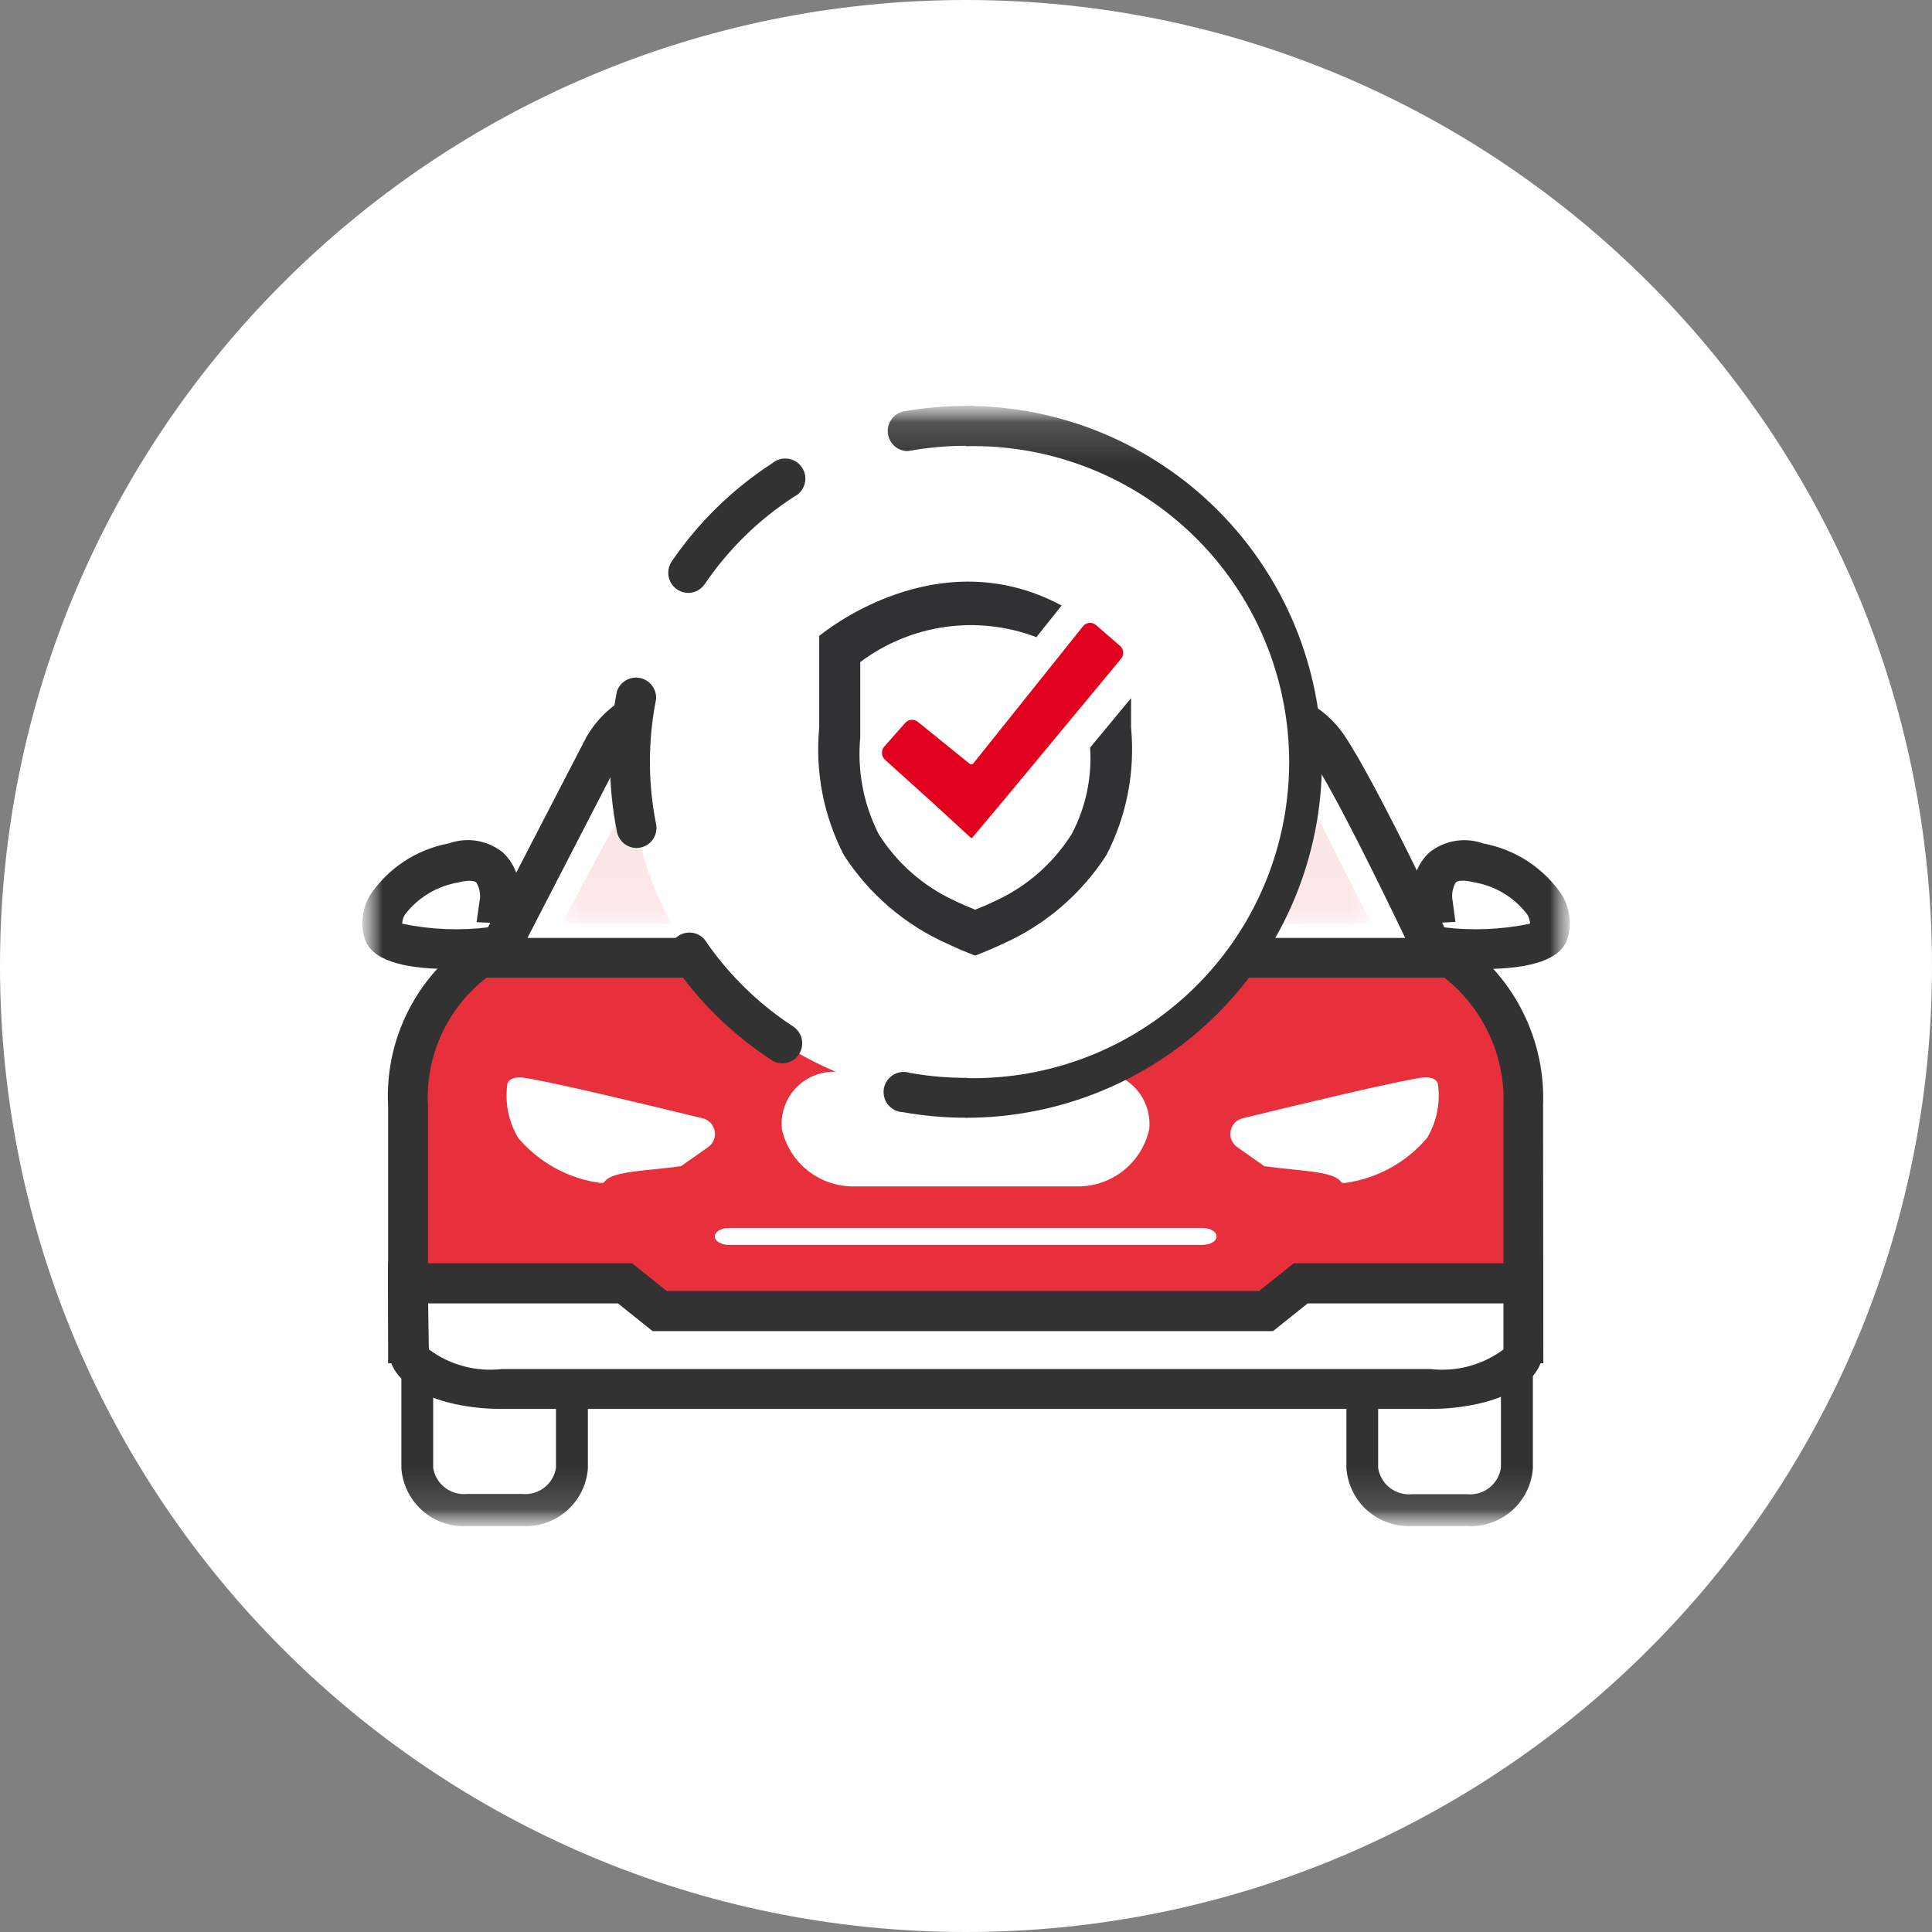 <svg width="48" height="48" viewBox="0 0 48 48" fill="none" xmlns="http://www.w3.org/2000/svg">
<rect x="0" y="0" width="48" height="48" fill="#808080" stroke="none"/>
<path d="M24 48C37.255 48 48 37.255 48 24C48 10.745 37.255 0 24 0C10.745 0 0 10.745 0 24C0 37.255 10.745 48 24 48Z" fill="white"/>
<mask id="mask0_53_238" style="mask-type:luminance" maskUnits="userSpaceOnUse" x="9" y="10" width="30" height="28">
<path d="M38.999 10.085H9V37.914H38.999V10.085Z" fill="white"/>
</mask>
<g mask="url(#mask0_53_238)">
<mask id="mask1_53_238" style="mask-type:luminance" maskUnits="userSpaceOnUse" x="9" y="10" width="30" height="28">
<path d="M38.999 10.085H9V37.914H38.999V10.085Z" fill="white"/>
</mask>
<g mask="url(#mask1_53_238)">
<path d="M34.953 29.873H36.586C36.855 29.852 37.122 29.937 37.329 30.111C37.535 30.285 37.666 30.533 37.691 30.802V36.475C37.663 36.777 37.517 37.055 37.285 37.25C37.053 37.445 36.753 37.541 36.451 37.517H35.088C34.786 37.541 34.486 37.445 34.254 37.25C34.022 37.055 33.876 36.776 33.847 36.474V30.801C33.872 30.533 34.002 30.285 34.207 30.112C34.413 29.938 34.678 29.852 34.947 29.872" fill="white"/>
<path d="M36.451 37.914H35.088C34.681 37.938 34.28 37.8 33.974 37.531C33.667 37.261 33.48 36.882 33.451 36.475V30.802C33.476 30.428 33.648 30.079 33.929 29.831C34.209 29.583 34.577 29.456 34.951 29.477H36.584C36.958 29.456 37.325 29.584 37.606 29.832C37.887 30.08 38.059 30.429 38.084 30.803V36.476C38.056 36.883 37.868 37.263 37.562 37.532C37.255 37.801 36.855 37.939 36.448 37.915M34.948 30.27C34.564 30.27 34.24 30.514 34.24 30.803V36.476C34.272 36.671 34.377 36.847 34.534 36.967C34.691 37.087 34.887 37.143 35.084 37.123H36.447C36.643 37.143 36.84 37.087 36.996 36.967C37.153 36.847 37.258 36.672 37.29 36.477V30.803C37.29 30.514 36.966 30.27 36.581 30.27H34.948Z" fill="#323233"/>
<path d="M10.366 35.17V30.802C10.391 30.534 10.521 30.287 10.726 30.113C10.932 29.939 11.197 29.853 11.466 29.873H13.106C13.375 29.852 13.642 29.937 13.849 30.111C14.056 30.285 14.186 30.533 14.211 30.802V36.476C14.183 36.778 14.037 37.056 13.805 37.251C13.573 37.446 13.274 37.542 12.972 37.518H11.609C11.306 37.542 11.006 37.447 10.774 37.252C10.541 37.056 10.395 36.777 10.366 36.475V34.737" fill="white"/>
<path d="M12.97 37.915H11.609C11.201 37.939 10.801 37.801 10.495 37.532C10.188 37.262 10 36.882 9.972 36.475V30.802C9.997 30.428 10.169 30.079 10.45 29.831C10.73 29.583 11.098 29.456 11.472 29.477H13.106C13.48 29.456 13.848 29.584 14.128 29.832C14.409 30.08 14.581 30.429 14.606 30.803V36.477C14.578 36.884 14.39 37.263 14.084 37.532C13.777 37.802 13.377 37.939 12.97 37.915ZM10.762 35.17V36.47C10.794 36.665 10.899 36.841 11.056 36.961C11.213 37.081 11.409 37.137 11.606 37.117H12.97C13.166 37.137 13.363 37.081 13.519 36.962C13.676 36.842 13.781 36.667 13.813 36.472V30.803C13.813 30.514 13.488 30.27 13.104 30.27H11.47C11.086 30.27 10.762 30.514 10.762 30.803V35.17Z" fill="#323233"/>
<path d="M37.848 27.475C37.881 26.69 37.698 25.911 37.319 25.223C36.941 24.534 36.381 23.963 35.7 23.57H12.29C11.602 23.955 11.036 24.525 10.655 25.215C10.275 25.905 10.095 26.688 10.137 27.475V33.375H37.848V27.475Z" fill="#E8303D"/>
<path d="M38.344 33.871H9.642V27.471C9.597 26.589 9.802 25.712 10.234 24.941C10.666 24.171 11.307 23.538 12.083 23.116L12.183 23.071H35.805L35.905 23.12C36.672 23.551 37.305 24.185 37.734 24.953C38.163 25.721 38.372 26.592 38.337 27.471L38.344 33.871ZM10.633 32.88H37.353V27.475C37.38 26.8 37.23 26.13 36.916 25.532C36.603 24.933 36.139 24.428 35.569 24.065H12.412C11.836 24.421 11.367 24.926 11.054 25.526C10.741 26.126 10.595 26.799 10.633 27.475V32.88Z" fill="#323233"/>
<path d="M12.408 22.441C12.408 22.441 12.608 21.104 11.272 21.441C9.936 21.778 9.333 22.572 9.533 23.172C9.733 23.772 12.418 23.507 12.418 23.507L13.21 22.474L12.408 22.441Z" fill="white"/>
<path d="M11.165 24.073C9.933 24.073 9.228 23.824 9.065 23.33C9.009 23.151 8.991 22.962 9.013 22.775C9.034 22.588 9.094 22.408 9.189 22.246C9.413 21.91 9.703 21.623 10.04 21.401C10.377 21.179 10.756 21.027 11.153 20.954C11.379 20.873 11.621 20.852 11.857 20.892C12.094 20.933 12.315 21.034 12.501 21.185C12.717 21.392 12.856 21.666 12.893 21.963L14.183 22.021L12.683 23.978L12.469 23.999C11.984 24.048 11.551 24.072 11.169 24.072M9.991 22.949C10.704 23.098 11.436 23.127 12.158 23.036L12.24 22.929L11.84 22.911L11.917 22.373C11.945 22.218 11.915 22.059 11.833 21.924C11.785 21.882 11.644 21.858 11.391 21.924C10.858 22.012 10.38 22.3 10.055 22.731C10.015 22.799 9.993 22.876 9.991 22.955" fill="#323233"/>
<path d="M35.592 22.441C35.592 22.441 35.392 21.104 36.728 21.441C38.064 21.778 38.665 22.572 38.465 23.172C38.265 23.772 35.579 23.507 35.579 23.507L34.787 22.474L35.592 22.441Z" fill="white"/>
<path d="M36.835 24.073C36.452 24.073 36.018 24.049 35.535 24.001L35.321 23.98L33.821 22.023L35.111 21.965C35.148 21.669 35.286 21.394 35.502 21.187C35.688 21.035 35.91 20.934 36.146 20.894C36.383 20.853 36.625 20.875 36.851 20.956C37.248 21.029 37.627 21.181 37.964 21.403C38.301 21.625 38.591 21.912 38.815 22.248C38.91 22.41 38.97 22.59 38.991 22.777C39.013 22.964 38.995 23.153 38.939 23.332C38.774 23.826 38.069 24.075 36.839 24.075M35.846 23.036C36.568 23.127 37.3 23.097 38.013 22.949C38.011 22.87 37.989 22.794 37.949 22.726C37.624 22.295 37.145 22.006 36.613 21.919C36.361 21.856 36.22 21.879 36.172 21.919C36.09 22.053 36.06 22.213 36.088 22.368L36.16 22.904L35.76 22.925L35.846 23.036Z" fill="#323233"/>
<path d="M32.991 18.549C31.809 16.791 28.265 17.406 23.991 17.406C20.225 17.406 17.391 17.157 16.352 17.554C16.072 17.62 15.807 17.742 15.576 17.913C15.344 18.084 15.149 18.301 15.003 18.549L12.291 23.798H35.691C35.691 23.798 33.811 19.77 32.991 18.549Z" fill="white"/>
<path d="M36.475 24.291H11.475L14.564 18.321C14.737 18.015 14.972 17.747 15.252 17.534C15.533 17.321 15.854 17.168 16.196 17.084C17.718 16.79 19.275 16.716 20.818 16.866C21.765 16.887 22.839 16.91 23.992 16.91C24.914 16.91 25.792 16.881 26.644 16.854C29.816 16.754 32.323 16.669 33.401 18.272C34.234 19.51 36.066 23.422 36.144 23.588L36.475 24.291ZM13.104 23.303H34.912C34.336 22.103 33.165 19.696 32.579 18.825C31.807 17.677 29.543 17.75 26.679 17.844C25.82 17.872 24.932 17.901 23.995 17.901C22.831 17.901 21.751 17.877 20.795 17.856C19.372 17.73 17.938 17.784 16.528 18.016L16.491 18.028C16.276 18.077 16.072 18.169 15.892 18.297C15.712 18.425 15.559 18.587 15.442 18.775L13.104 23.303Z" fill="#323233"/>
<g opacity="0.12">
<mask id="mask2_53_238" style="mask-type:luminance" maskUnits="userSpaceOnUse" x="13" y="18" width="22" height="5">
<path d="M34.107 18.149H13.955V22.95H34.107V18.149Z" fill="white"/>
</mask>
<g mask="url(#mask2_53_238)">
<path d="M34.107 22.951H13.953L16.072 18.997C16.294 18.656 16.643 18.416 17.041 18.329H17.055L17.069 18.324C17.719 18.179 18.386 18.122 19.052 18.153C19.491 18.153 19.99 18.162 20.522 18.172L20.905 18.181C21.756 18.199 22.72 18.22 23.759 18.22H23.785C24.353 18.22 24.905 18.22 25.423 18.212L26.134 18.206H26.611C27.053 18.206 27.47 18.2 27.855 18.2C28.463 18.2 31.231 17.954 31.921 18.866C32.468 19.589 33.288 21.52 34.104 22.958" fill="#E8303D"/>
</g>
</g>
<path d="M29.471 34.509H35.546C36.817 34.509 37.846 34.076 37.846 33.541C37.846 33.006 37.837 32.3 37.837 31.886H32.314L31.454 32.574H16.386L15.526 31.886H10.137C10.137 32.315 10.16 33.541 10.16 33.541C10.16 34.075 11.19 34.509 12.46 34.509H29.471Z" fill="white"/>
<path d="M35.547 35.004H12.462C11.072 35.004 9.662 34.504 9.662 33.541C9.662 33.5 9.639 32.315 9.639 31.886V31.386H15.705L16.565 32.074H31.281L32.141 31.386H38.335V31.886C38.335 32.079 38.335 32.335 38.335 32.609C38.335 32.922 38.335 33.256 38.335 33.541C38.335 34.501 36.928 35.004 35.535 35.004M10.656 33.526C11.174 33.912 11.82 34.087 12.462 34.014H35.547C36.189 34.087 36.835 33.913 37.353 33.527C37.353 33.248 37.353 32.927 37.353 32.617C37.353 32.537 37.353 32.459 37.353 32.383H32.488L31.628 33.071H16.213L15.353 32.383H10.637C10.643 32.866 10.654 33.458 10.656 33.526Z" fill="#323233"/>
<path d="M18.107 30.929C17.915 30.929 17.759 30.835 17.759 30.719C17.759 30.603 17.915 30.508 18.107 30.508H29.878C30.07 30.508 30.226 30.603 30.226 30.719C30.226 30.835 30.07 30.929 29.878 30.929H18.107Z" fill="white"/>
<path d="M16.918 28.974C16.683 29.006 16.457 29.029 16.248 29.051C15.582 29.12 15.141 29.166 15 29.381C14.975 29.39 14.949 29.393 14.923 29.391C14.123 29.285 13.391 28.884 12.871 28.267C12.63 27.86 12.537 27.381 12.608 26.913C12.626 26.877 12.681 26.768 12.901 26.768C12.938 26.768 12.976 26.771 13.013 26.776C13.622 26.859 16.025 27.435 17.449 27.782C17.526 27.799 17.595 27.838 17.65 27.894C17.704 27.951 17.741 28.022 17.756 28.099C17.77 28.176 17.762 28.255 17.731 28.328C17.701 28.4 17.65 28.462 17.585 28.505L16.918 28.974Z" fill="white"/>
<path d="M31.413 28.974C31.648 29.006 31.874 29.029 32.083 29.051C32.749 29.12 33.19 29.166 33.331 29.381C33.355 29.39 33.381 29.393 33.407 29.391C34.207 29.285 34.939 28.884 35.459 28.267C35.7 27.859 35.793 27.381 35.722 26.912C35.704 26.876 35.649 26.767 35.429 26.767C35.392 26.767 35.354 26.77 35.317 26.775C34.708 26.858 32.305 27.434 30.881 27.781C30.805 27.798 30.735 27.837 30.68 27.893C30.626 27.95 30.589 28.021 30.574 28.098C30.56 28.175 30.568 28.254 30.599 28.326C30.629 28.399 30.68 28.46 30.745 28.504L31.413 28.974Z" fill="white"/>
<path d="M26.74 29.476H21.24C20.82 29.486 20.409 29.35 20.078 29.091C19.747 28.832 19.517 28.465 19.426 28.055C19.406 27.864 19.429 27.67 19.493 27.489C19.557 27.308 19.661 27.143 19.797 27.007C19.933 26.871 20.097 26.766 20.278 26.702C20.459 26.637 20.653 26.614 20.844 26.633H27.144C27.335 26.615 27.527 26.64 27.707 26.705C27.887 26.77 28.05 26.875 28.184 27.011C28.319 27.147 28.422 27.311 28.485 27.492C28.549 27.672 28.572 27.865 28.552 28.055C28.461 28.465 28.231 28.832 27.9 29.091C27.57 29.35 27.16 29.486 26.74 29.476Z" fill="white"/>
<path d="M24 10.58C26.215 10.58 28.338 11.46 29.904 13.026C31.47 14.592 32.35 16.715 32.35 18.93C32.35 21.145 31.47 23.268 29.904 24.834C28.338 26.4 26.215 27.28 24 27.28" fill="white"/>
<path d="M24 27.771V26.785C25.046 26.809 26.086 26.623 27.059 26.239C28.032 25.855 28.918 25.281 29.666 24.549C30.414 23.818 31.009 22.945 31.414 21.981C31.82 21.017 32.029 19.981 32.029 18.935C32.029 17.889 31.82 16.853 31.414 15.889C31.009 14.925 30.414 14.052 29.666 13.32C28.918 12.589 28.032 12.015 27.059 11.631C26.086 11.247 25.046 11.061 24 11.085V10.085C26.345 10.085 28.595 11.017 30.253 12.675C31.911 14.333 32.843 16.583 32.843 18.928C32.843 21.273 31.911 23.523 30.253 25.181C28.595 26.839 26.345 27.771 24 27.771Z" fill="#323233"/>
<path d="M24 10.58C21.785 10.58 19.662 11.46 18.096 13.026C16.53 14.592 15.65 16.715 15.65 18.93C15.65 21.145 16.53 23.268 18.096 24.834C19.662 26.4 21.785 27.28 24 27.28" fill="white"/>
<path d="M22.519 11.207C22.401 11.198 22.289 11.148 22.205 11.065C22.12 10.981 22.068 10.871 22.058 10.752C22.047 10.634 22.079 10.516 22.148 10.42C22.216 10.323 22.317 10.254 22.432 10.224C22.95 10.132 23.474 10.085 24 10.085C24.071 10.075 24.143 10.081 24.211 10.102C24.279 10.122 24.342 10.157 24.396 10.204C24.45 10.251 24.493 10.309 24.522 10.374C24.552 10.439 24.567 10.509 24.567 10.581C24.567 10.652 24.552 10.722 24.522 10.787C24.493 10.852 24.45 10.91 24.396 10.957C24.342 11.004 24.279 11.039 24.211 11.059C24.143 11.08 24.071 11.086 24 11.076C23.533 11.076 23.067 11.117 22.607 11.199C22.578 11.204 22.549 11.207 22.519 11.207Z" fill="#323233"/>
<path d="M19.444 26.42C19.348 26.42 19.254 26.393 19.174 26.34C18.188 25.698 17.341 24.867 16.681 23.893C16.627 23.785 16.614 23.66 16.644 23.543C16.675 23.426 16.747 23.324 16.847 23.256C16.947 23.187 17.069 23.158 17.189 23.173C17.309 23.188 17.42 23.246 17.501 23.336C18.087 24.201 18.841 24.94 19.717 25.51C19.803 25.57 19.868 25.656 19.903 25.755C19.938 25.855 19.94 25.962 19.91 26.063C19.88 26.164 19.819 26.253 19.736 26.317C19.652 26.381 19.551 26.417 19.446 26.42M15.813 21.068C15.699 21.067 15.588 21.027 15.5 20.954C15.412 20.881 15.351 20.78 15.328 20.668C15.098 19.515 15.098 18.328 15.328 17.174C15.367 17.059 15.447 16.962 15.553 16.901C15.659 16.84 15.783 16.82 15.902 16.845C16.022 16.869 16.128 16.937 16.201 17.034C16.274 17.132 16.31 17.253 16.3 17.374C16.096 18.398 16.096 19.451 16.3 20.474C16.314 20.546 16.313 20.62 16.295 20.692C16.277 20.763 16.244 20.829 16.198 20.886C16.151 20.943 16.093 20.988 16.026 21.02C15.96 21.051 15.887 21.067 15.814 21.067M17.093 14.73C17.004 14.729 16.916 14.703 16.84 14.656C16.764 14.609 16.702 14.543 16.66 14.464C16.618 14.385 16.599 14.296 16.603 14.207C16.607 14.117 16.635 14.031 16.684 13.956C17.346 12.983 18.196 12.152 19.184 11.511C19.238 11.465 19.301 11.431 19.37 11.411C19.438 11.391 19.51 11.386 19.58 11.396C19.651 11.407 19.718 11.432 19.778 11.47C19.838 11.508 19.889 11.559 19.928 11.619C19.967 11.678 19.992 11.745 20.003 11.816C20.014 11.886 20.009 11.958 19.99 12.026C19.971 12.095 19.937 12.158 19.892 12.213C19.846 12.267 19.789 12.311 19.725 12.342C18.848 12.911 18.094 13.65 17.507 14.514C17.461 14.581 17.4 14.635 17.329 14.673C17.257 14.711 17.178 14.731 17.097 14.731" fill="#323233"/>
<path d="M23.999 27.77C23.474 27.77 22.949 27.724 22.432 27.631C22.361 27.628 22.291 27.61 22.227 27.578C22.163 27.546 22.107 27.5 22.062 27.445C22.017 27.389 21.985 27.324 21.968 27.255C21.95 27.186 21.947 27.114 21.96 27.043C21.973 26.973 22 26.906 22.041 26.847C22.081 26.789 22.134 26.739 22.195 26.703C22.257 26.666 22.325 26.643 22.396 26.635C22.467 26.627 22.539 26.634 22.607 26.656C23.067 26.738 23.533 26.779 24 26.779C24.12 26.795 24.23 26.855 24.309 26.946C24.389 27.037 24.433 27.154 24.433 27.275C24.433 27.396 24.389 27.513 24.309 27.604C24.23 27.695 24.119 27.754 23.999 27.77Z" fill="#323233"/>
<path d="M27.824 16.045L27.23 15.529C27.207 15.51 27.181 15.495 27.153 15.486C27.125 15.476 27.095 15.473 27.065 15.475C27.035 15.477 27.006 15.486 26.98 15.5C26.953 15.513 26.93 15.532 26.911 15.555L24.186 18.962C24.174 18.977 24.157 18.986 24.138 18.988C24.119 18.989 24.101 18.984 24.086 18.972L22.811 17.941C22.789 17.921 22.763 17.906 22.735 17.896C22.707 17.886 22.678 17.881 22.648 17.883C22.618 17.884 22.589 17.892 22.562 17.905C22.536 17.918 22.512 17.936 22.492 17.958L21.969 18.549C21.929 18.595 21.909 18.654 21.912 18.715C21.915 18.776 21.942 18.833 21.986 18.874L23.225 19.992L24.109 20.804C24.119 20.813 24.13 20.821 24.142 20.828L24.942 19.876L27.852 16.367C27.89 16.32 27.909 16.26 27.904 16.2C27.9 16.14 27.871 16.083 27.826 16.043" fill="#E1001E"/>
<path d="M27.083 18.575C27.133 19.317 26.976 20.057 26.63 20.715C26.174 21.443 25.516 22.021 24.736 22.379C24.57 22.46 24.4 22.534 24.228 22.601C24.056 22.534 23.887 22.46 23.72 22.379C22.94 22.021 22.282 21.443 21.826 20.715C21.452 19.974 21.295 19.142 21.373 18.315V16.449C21.991 15.985 22.716 15.685 23.481 15.577C24.247 15.468 25.027 15.556 25.749 15.83L26.375 15.044C23.301 13.395 20.483 15.694 20.359 15.795H20.353V18.078C20.249 19.172 20.462 20.273 20.968 21.248C21.593 22.215 22.486 22.98 23.538 23.448C23.763 23.555 23.993 23.653 24.227 23.741C24.46 23.653 24.691 23.555 24.916 23.448C25.968 22.98 26.861 22.215 27.486 21.248C27.992 20.273 28.205 19.172 28.101 18.078V17.344L27.083 18.575Z" fill="#313133"/>
</g>
</g>
</svg>
